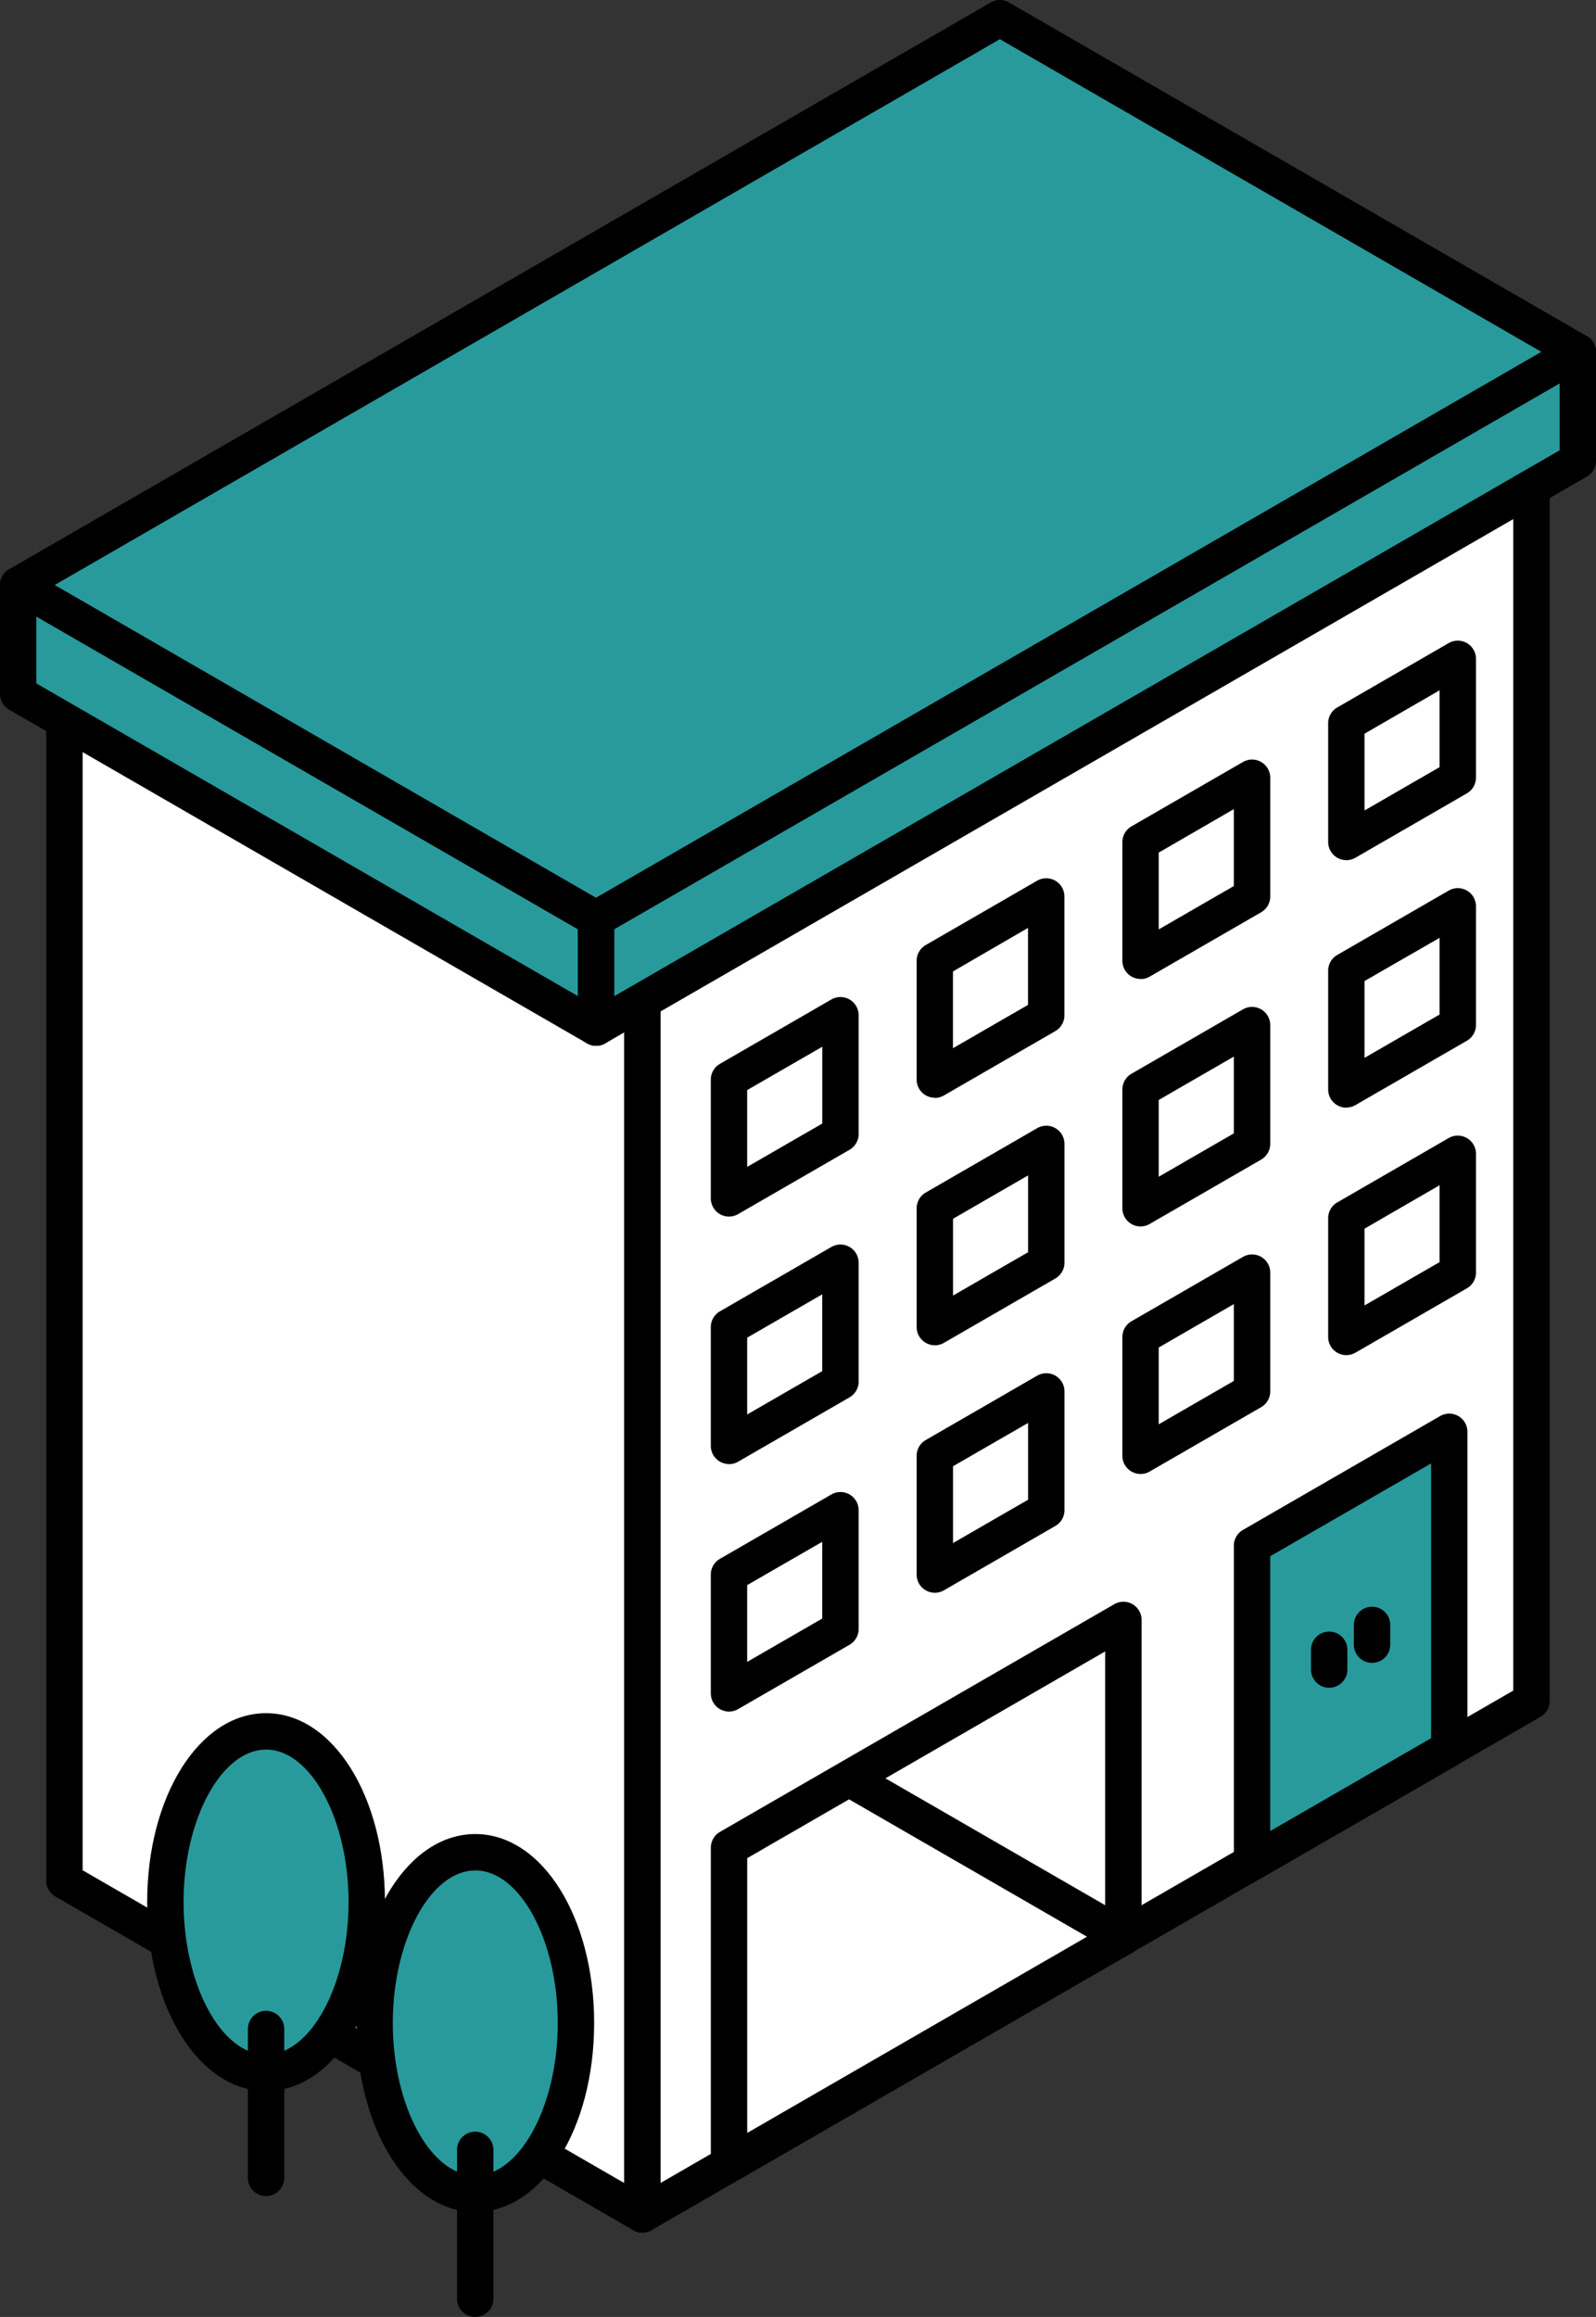 <svg id="グループ_4294" data-name="グループ 4294" xmlns="http://www.w3.org/2000/svg" xmlns:xlink="http://www.w3.org/1999/xlink" width="49.601" height="72" viewBox="0 0 49.601 72">
  <rect x="0" y="0" width="49.601" height="72" fill="#333333" stroke="none"/>
  <defs>
    <clipPath id="clip-path">
      <rect id="長方形_4011" data-name="長方形 4011" width="49.601" height="72" fill="none"/>
    </clipPath>
  </defs>
  <path id="パス_14355" data-name="パス 14355" d="M23.279,60.167V99.849L5.317,89.479V49.8Z" transform="translate(-3.313 -31.034)" fill="#fff"/>
  <g id="グループ_4292" data-name="グループ 4292">
    <g id="グループ_4291" data-name="グループ 4291" clip-path="url(#clip-path)">
      <path id="パス_14356" data-name="パス 14356" d="M22.344,99.48a.566.566,0,0,1-.283-.076L4.1,89.034a.565.565,0,0,1-.283-.489V48.863a.565.565,0,0,1,.848-.489l17.962,10.37a.564.564,0,0,1,.283.489V98.915a.565.565,0,0,1-.565.565M4.947,88.218l16.831,9.718V59.559L4.947,49.842Z" transform="translate(-2.379 -30.099)"/>
      <path id="パス_14357" data-name="パス 14357" d="M50.911,17.827,23.279,33.78,5.317,23.41,32.949,7.457Z" transform="translate(-3.314 -4.647)" fill="#fff"/>
      <path id="パス_14358" data-name="パス 14358" d="M22.344,33.411a.558.558,0,0,1-.283-.076L4.1,22.965a.565.565,0,0,1,0-.979L31.731,6.033a.563.563,0,0,1,.565,0L50.259,16.4a.565.565,0,0,1,0,.979L22.626,33.335a.557.557,0,0,1-.283.076M5.513,22.476l16.831,9.717,26.5-15.3L32.014,7.175Z" transform="translate(-2.379 -3.713)"/>
      <path id="パス_14359" data-name="パス 14359" d="M80.62,34.98V74.662L52.987,90.615V50.933Z" transform="translate(-33.022 -21.8)" fill="#fff"/>
      <path id="パス_14360" data-name="パス 14360" d="M52.053,90.245a.566.566,0,0,1-.565-.565V50a.565.565,0,0,1,.283-.489L79.4,33.555a.565.565,0,0,1,.848.489V73.726a.565.565,0,0,1-.283.489L52.336,90.169a.561.561,0,0,1-.283.076m.565-39.921V88.7l26.5-15.3V35.024Z" transform="translate(-32.088 -20.865)"/>
      <path id="パス_14361" data-name="パス 14361" d="M19.462,58.618V62L1.5,51.632V48.248Z" transform="translate(-0.935 -30.069)" fill="#289a9c"/>
      <path id="パス_14362" data-name="パス 14362" d="M18.527,61.632a.562.562,0,0,1-.283-.076L.283,51.186A.565.565,0,0,1,0,50.7V47.313a.565.565,0,0,1,.848-.489l17.962,10.37a.565.565,0,0,1,.283.489v3.384a.566.566,0,0,1-.565.565M1.13,50.37l16.831,9.718V58.009L1.13,48.292Z" transform="translate(0 -29.133)"/>
      <path id="パス_14363" data-name="パス 14363" d="M49.97,11.87,19.462,29.484,1.5,19.114,32.008,1.5Z" transform="translate(-0.935 -0.935)" fill="#289a9c"/>
      <path id="パス_14364" data-name="パス 14364" d="M18.527,29.115a.562.562,0,0,1-.283-.076L.283,18.669a.565.565,0,0,1,0-.979L30.791.076a.565.565,0,0,1,.565,0l17.962,10.37a.565.565,0,0,1,0,.979L18.809,29.039a.56.56,0,0,1-.283.076M1.7,18.179,18.527,27.9,47.905,10.935,31.074,1.218Z"/>
      <path id="パス_14365" data-name="パス 14365" d="M79.679,29.023v3.384L49.171,50.021V46.637Z" transform="translate(-30.644 -18.087)" fill="#289a9c"/>
      <path id="パス_14366" data-name="パス 14366" d="M48.235,49.651a.565.565,0,0,1-.565-.565V45.7a.565.565,0,0,1,.283-.489L78.461,27.6a.565.565,0,0,1,.848.489v3.384a.565.565,0,0,1-.283.489L48.518,49.575a.565.565,0,0,1-.283.076m.565-3.623v2.079L78.179,31.145V29.067Z" transform="translate(-29.708 -17.152)"/>
      <path id="パス_14367" data-name="パス 14367" d="M63.6,87.42l-3.463,2V85.728l3.463-2Z" transform="translate(-37.478 -52.18)" fill="#fff"/>
      <path id="パス_14368" data-name="パス 14368" d="M59.2,89.05a.565.565,0,0,1-.565-.565V84.793a.565.565,0,0,1,.283-.489l3.463-2a.565.565,0,0,1,.848.489v3.692a.565.565,0,0,1-.283.489l-3.463,2a.566.566,0,0,1-.283.076m.565-3.931v2.387L62.1,86.159V83.772Zm2.9,1.366h0Z" transform="translate(-36.544 -51.245)"/>
      <path id="パス_14369" data-name="パス 14369" d="M80.571,77.622l-3.463,2V75.93l3.463-2Z" transform="translate(-48.054 -46.074)" fill="#fff"/>
      <path id="パス_14370" data-name="パス 14370" d="M76.173,79.252a.565.565,0,0,1-.565-.565V74.995a.565.565,0,0,1,.283-.489l3.463-2A.565.565,0,0,1,80.2,73v3.692a.565.565,0,0,1-.283.489l-3.463,2a.566.566,0,0,1-.283.076m.565-3.93v2.386l2.333-1.347V73.974Zm2.9,1.365h0Z" transform="translate(-47.12 -45.139)"/>
      <path id="パス_14371" data-name="パス 14371" d="M97.542,67.824l-3.463,2V66.132l3.463-2Z" transform="translate(-58.631 -39.968)" fill="#fff"/>
      <path id="パス_14372" data-name="パス 14372" d="M93.143,69.453a.565.565,0,0,1-.565-.565V65.2a.565.565,0,0,1,.283-.489l3.464-2a.565.565,0,0,1,.848.489v3.692a.566.566,0,0,1-.283.489l-3.464,2a.566.566,0,0,1-.283.076m.565-3.931v2.387l2.333-1.347V64.176Zm2.9,1.366h0Z" transform="translate(-57.696 -39.032)"/>
      <path id="パス_14373" data-name="パス 14373" d="M114.513,58.026l-3.463,2V56.334l3.463-2Z" transform="translate(-69.207 -33.862)" fill="#fff"/>
      <path id="パス_14374" data-name="パス 14374" d="M110.114,59.656a.565.565,0,0,1-.565-.565V55.4a.565.565,0,0,1,.283-.489l3.463-2a.565.565,0,0,1,.848.489v3.692a.565.565,0,0,1-.283.489l-3.463,2a.566.566,0,0,1-.283.076m.565-3.93v2.386l2.333-1.347V54.378Zm2.9,1.365h0Z" transform="translate(-68.272 -32.927)"/>
      <path id="パス_14375" data-name="パス 14375" d="M63.6,107.832l-3.463,2V106.14l3.463-2Z" transform="translate(-37.478 -64.901)" fill="#fff"/>
      <path id="パス_14376" data-name="パス 14376" d="M59.2,109.462a.565.565,0,0,1-.565-.565v-3.692a.565.565,0,0,1,.283-.489l3.463-2a.565.565,0,0,1,.848.489V106.9a.565.565,0,0,1-.283.489l-3.463,2a.566.566,0,0,1-.283.076m.565-3.931v2.387l2.333-1.347v-2.387Zm2.9,1.366h0Z" transform="translate(-36.544 -63.966)"/>
      <path id="パス_14377" data-name="パス 14377" d="M80.571,98.034l-3.463,2V96.342l3.463-2Z" transform="translate(-48.054 -58.795)" fill="#fff"/>
      <path id="パス_14378" data-name="パス 14378" d="M76.173,99.664a.566.566,0,0,1-.565-.565V95.407a.565.565,0,0,1,.283-.489l3.463-2a.565.565,0,0,1,.848.489V97.1a.565.565,0,0,1-.283.489l-3.463,2a.562.562,0,0,1-.283.076m.565-3.931V98.12l2.333-1.347V94.386Zm2.9,1.365h0Z" transform="translate(-47.12 -57.86)"/>
      <path id="パス_14379" data-name="パス 14379" d="M97.542,88.236l-3.463,2V86.544l3.463-2Z" transform="translate(-58.631 -52.689)" fill="#fff"/>
      <path id="パス_14380" data-name="パス 14380" d="M93.143,89.866a.565.565,0,0,1-.565-.565V85.609a.564.564,0,0,1,.283-.489l3.464-2a.565.565,0,0,1,.848.489V87.3a.566.566,0,0,1-.283.489l-3.464,2a.566.566,0,0,1-.283.076m.565-3.93v2.386l2.333-1.347V84.588Zm2.9,1.365h0Z" transform="translate(-57.696 -51.754)"/>
      <path id="パス_14381" data-name="パス 14381" d="M114.513,78.438l-3.463,2V76.746l3.463-2Z" transform="translate(-69.207 -46.583)" fill="#fff"/>
      <path id="パス_14382" data-name="パス 14382" d="M110.114,80.069a.565.565,0,0,1-.565-.565V75.812a.565.565,0,0,1,.283-.489l3.463-2a.565.565,0,0,1,.848.489V77.5a.565.565,0,0,1-.283.489l-3.463,2a.566.566,0,0,1-.283.076m.565-3.931v2.387l2.333-1.347V74.791Zm2.9,1.366h0Z" transform="translate(-68.272 -45.648)"/>
      <path id="パス_14383" data-name="パス 14383" d="M63.6,128.245l-3.463,2v-3.692l3.463-2Z" transform="translate(-37.478 -77.623)" fill="#fff"/>
      <path id="パス_14384" data-name="パス 14384" d="M59.2,129.875a.565.565,0,0,1-.565-.565v-3.692a.564.564,0,0,1,.283-.489l3.463-2a.565.565,0,0,1,.848.489v3.692a.565.565,0,0,1-.283.489l-3.463,2a.566.566,0,0,1-.283.076m.565-3.93v2.386l2.333-1.347V124.6Zm2.9,1.365h0Z" transform="translate(-36.544 -76.688)"/>
      <path id="パス_14385" data-name="パス 14385" d="M80.571,118.447l-3.463,2v-3.692l3.463-2Z" transform="translate(-48.054 -71.516)" fill="#fff"/>
      <path id="パス_14386" data-name="パス 14386" d="M76.173,120.077a.565.565,0,0,1-.565-.565V115.82a.565.565,0,0,1,.283-.489l3.463-2a.565.565,0,0,1,.848.489v3.692a.565.565,0,0,1-.283.489l-3.463,2a.566.566,0,0,1-.283.076m.565-3.931v2.387l2.333-1.347V114.8Zm2.9,1.366h0Z" transform="translate(-47.12 -70.582)"/>
      <path id="パス_14387" data-name="パス 14387" d="M97.542,108.649l-3.463,2v-3.692l3.463-2Z" transform="translate(-58.631 -65.41)" fill="#fff"/>
      <path id="パス_14388" data-name="パス 14388" d="M93.143,110.279a.565.565,0,0,1-.565-.565v-3.692a.564.564,0,0,1,.283-.489l3.464-2a.565.565,0,0,1,.848.489v3.692a.566.566,0,0,1-.283.489l-3.464,2a.566.566,0,0,1-.283.076m.565-3.93v2.386l2.333-1.347V105Zm2.9,1.365h0Z" transform="translate(-57.696 -64.475)"/>
      <path id="パス_14389" data-name="パス 14389" d="M114.513,98.851l-3.463,2V97.159l3.463-2Z" transform="translate(-69.207 -59.304)" fill="#fff"/>
      <path id="パス_14390" data-name="パス 14390" d="M110.114,100.48a.565.565,0,0,1-.565-.565V96.223a.565.565,0,0,1,.283-.489l3.463-2a.565.565,0,0,1,.848.489v3.692a.565.565,0,0,1-.283.489l-3.463,2a.566.566,0,0,1-.283.076m.565-3.93v2.386l2.333-1.347V95.2Zm2.9,1.365h0Z" transform="translate(-68.272 -58.369)"/>
      <path id="パス_14391" data-name="パス 14391" d="M72.393,143.445l-12.256,7.076v-9.844L72.393,133.6Z" transform="translate(-37.478 -83.261)" fill="#fff"/>
      <path id="パス_14392" data-name="パス 14392" d="M59.2,150.152a.565.565,0,0,1-.565-.565v-9.845a.565.565,0,0,1,.283-.489l12.256-7.076a.565.565,0,0,1,.848.489v9.845a.565.565,0,0,1-.283.489l-12.256,7.076a.565.565,0,0,1-.283.076m.565-10.083v8.539l11.125-6.423v-8.54Zm11.691,2.442h0Z" transform="translate(-36.543 -82.327)"/>
      <path id="パス_14393" data-name="パス 14393" d="M77.846,151.344a.56.56,0,0,1-.282-.076l-8.394-4.846a.565.565,0,1,1,.565-.979l8.394,4.846a.565.565,0,0,1-.283,1.055" transform="translate(-42.932 -90.594)"/>
      <path id="パス_14394" data-name="パス 14394" d="M109.4,127.932l-6.128,3.538v-9.845l6.128-3.538Z" transform="translate(-64.359 -73.593)" fill="#289a9c"/>
      <path id="パス_14395" data-name="パス 14395" d="M102.335,131.1a.566.566,0,0,1-.565-.565v-9.845a.565.565,0,0,1,.283-.489l6.128-3.538a.565.565,0,0,1,.848.49V127a.565.565,0,0,1-.283.489l-6.128,3.538a.561.561,0,0,1-.283.076m.565-10.084v8.54l5-2.885v-8.539Zm5.563,5.98h0Z" transform="translate(-63.424 -72.659)"/>
      <path id="パス_14396" data-name="パス 14396" d="M108.7,136.3a.565.565,0,0,1-.565-.565v-.615a.565.565,0,0,1,1.13,0v.615a.565.565,0,0,1-.565.565" transform="translate(-67.391 -83.853)"/>
      <path id="パス_14397" data-name="パス 14397" d="M112.235,134.255a.565.565,0,0,1-.565-.565v-.615a.565.565,0,0,1,1.13,0v.615a.565.565,0,0,1-.565.565" transform="translate(-69.594 -82.581)"/>
      <path id="パス_14398" data-name="パス 14398" d="M19.9,148.1c0,2.931-1.4,5.306-3.129,5.306s-3.13-2.376-3.13-5.306,1.4-5.306,3.13-5.306S19.9,145.169,19.9,148.1" transform="translate(-8.501 -88.99)" fill="#289a9c"/>
      <path id="パス_14399" data-name="パス 14399" d="M15.835,153.036c-2.072,0-3.695-2.579-3.695-5.872s1.623-5.872,3.695-5.872,3.695,2.579,3.695,5.872-1.623,5.872-3.695,5.872m0-10.613c-1.39,0-2.564,2.171-2.564,4.741s1.174,4.741,2.564,4.741,2.564-2.171,2.564-4.741-1.174-4.741-2.564-4.741" transform="translate(-7.566 -88.055)"/>
      <path id="パス_14400" data-name="パス 14400" d="M21.011,171.6a.565.565,0,0,1-.565-.565v-4.626a.565.565,0,1,1,1.13,0v4.626a.565.565,0,0,1-.565.565" transform="translate(-12.742 -103.358)"/>
      <path id="パス_14401" data-name="パス 14401" d="M37.155,158.061c0,2.931-1.4,5.306-3.13,5.306s-3.129-2.376-3.129-5.306,1.4-5.306,3.129-5.306,3.13,2.376,3.13,5.306" transform="translate(-19.255 -95.198)" fill="#289a9c"/>
      <path id="パス_14402" data-name="パス 14402" d="M33.091,163c-2.072,0-3.695-2.579-3.695-5.872s1.623-5.872,3.695-5.872,3.694,2.579,3.694,5.872S35.162,163,33.091,163m0-10.613c-1.39,0-2.564,2.171-2.564,4.741s1.174,4.742,2.564,4.742,2.564-2.171,2.564-4.742-1.174-4.741-2.564-4.741" transform="translate(-18.32 -94.263)"/>
      <path id="パス_14403" data-name="パス 14403" d="M38.267,181.567A.565.565,0,0,1,37.7,181v-4.626a.565.565,0,1,1,1.13,0V181a.565.565,0,0,1-.565.565" transform="translate(-23.496 -109.567)"/>
    </g>
  </g>
</svg>
